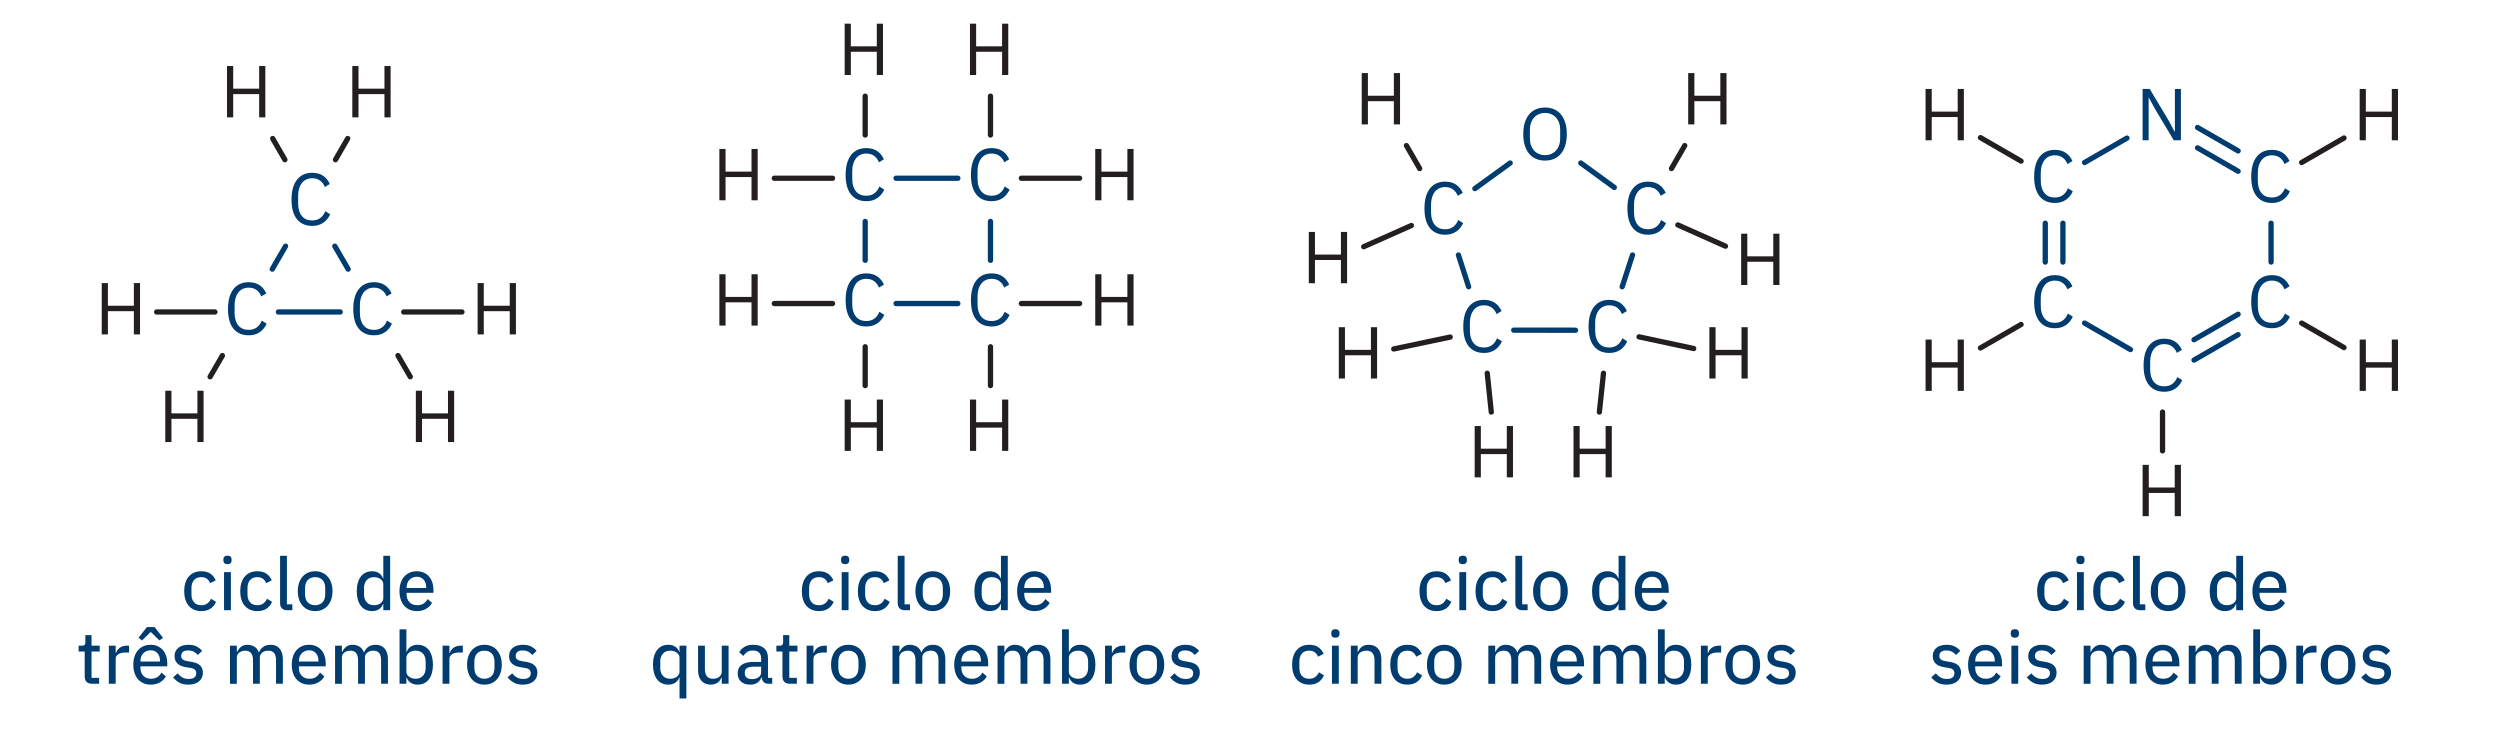 <?xml version="1.0" encoding="UTF-8"?>
<svg xmlns="http://www.w3.org/2000/svg" viewBox="0 0 340 100">
  <defs>
    <style>
      .cls-1 {
        fill: #231f20;
      }

      .cls-2 {
        fill: #fff;
      }

      .cls-3 {
        fill: #003c6f;
      }

      .cls-4 {
        stroke: #003c6f;
      }

      .cls-4, .cls-5 {
        fill: none;
        stroke-linecap: round;
        stroke-linejoin: round;
        stroke-width: .72px;
      }

      .cls-5 {
        stroke: #231f20;
      }
    </style>
  </defs>
  <g id="Layer_2" data-name="Layer 2">
    <rect class="cls-2" width="340" height="100"/>
  </g>
  <g id="Layer_1" data-name="Layer 1">
    <g>
      <path class="cls-3" d="M42.456,30.72c-.887,0-1.577-.302-2.07-.905-.493-.604-.74-1.491-.74-2.665s.247-2.075.74-2.705c.494-.63,1.184-.944,2.07-.944.586,0,1.078.131,1.475.395.396.264.705.639.925,1.125l-.68.41c-.14-.36-.354-.648-.64-.865-.287-.217-.647-.325-1.08-.325-.3,0-.568.058-.805.171-.237.114-.437.276-.6.486-.163.211-.288.462-.375.753-.086.291-.13.617-.13.979v1.044c0,.723.167,1.287.5,1.695s.803.612,1.41.612c.446,0,.82-.115,1.12-.345.3-.23.52-.535.66-.915l.67.42c-.22.493-.537.88-.95,1.16-.414.28-.914.42-1.5.42Z"/>
      <path class="cls-3" d="M50.856,45.6c-.887,0-1.577-.302-2.07-.905-.493-.604-.74-1.491-.74-2.665s.247-2.075.74-2.705c.494-.63,1.184-.944,2.07-.944.586,0,1.078.131,1.475.395.396.264.705.639.925,1.125l-.68.41c-.14-.36-.354-.648-.64-.865-.287-.217-.647-.325-1.08-.325-.3,0-.568.058-.805.171-.237.114-.437.276-.6.486-.163.211-.288.462-.375.753-.086.291-.13.617-.13.979v1.044c0,.723.167,1.287.5,1.695s.803.612,1.41.612c.446,0,.82-.115,1.12-.345.3-.23.52-.535.66-.915l.67.42c-.22.493-.537.88-.95,1.16-.414.28-.914.42-1.5.42Z"/>
      <path class="cls-3" d="M33.816,45.6c-.887,0-1.577-.302-2.07-.905-.493-.604-.74-1.491-.74-2.665s.247-2.075.74-2.705c.494-.63,1.184-.944,2.07-.944.586,0,1.078.131,1.475.395.396.264.705.639.925,1.125l-.68.41c-.14-.36-.354-.648-.64-.865-.287-.217-.647-.325-1.08-.325-.3,0-.568.058-.805.171-.237.114-.437.276-.6.486-.163.211-.288.462-.375.753-.086.291-.13.617-.13.979v1.044c0,.723.167,1.287.5,1.695s.803.612,1.41.612c.446,0,.82-.115,1.12-.345.3-.23.52-.535.66-.915l.67.42c-.22.493-.537.88-.95,1.16-.414.28-.914.42-1.5.42Z"/>
      <path class="cls-1" d="M35.245,12.8h-3.53v3.16h-.84v-6.98h.84v3.08h3.53v-3.08h.84v6.98h-.84v-3.16Z"/>
      <path class="cls-1" d="M52.285,12.8h-3.53v3.16h-.84v-6.98h.84v3.08h3.53v-3.08h.84v6.98h-.84v-3.16Z"/>
      <path class="cls-1" d="M60.926,56.959h-3.53v3.16h-.84v-6.98h.84v3.08h3.53v-3.08h.84v6.98h-.84v-3.16Z"/>
      <path class="cls-1" d="M69.325,42.32h-3.53v3.16h-.84v-6.98h.84v3.08h3.53v-3.08h.84v6.98h-.84v-3.16Z"/>
      <path class="cls-1" d="M26.846,56.959h-3.53v3.16h-.84v-6.98h.84v3.08h3.53v-3.08h.84v6.98h-.84v-3.16Z"/>
      <path class="cls-1" d="M18.205,42.32h-3.53v3.16h-.84v-6.98h.84v3.08h3.53v-3.08h.84v6.98h-.84v-3.16Z"/>
      <line class="cls-4" x1="45.536" y1="33.48" x2="47.346" y2="36.6"/>
      <line class="cls-4" x1="38.836" y1="33.48" x2="37.026" y2="36.6"/>
      <line class="cls-4" x1="46.266" y1="42.43" x2="37.866" y2="42.43"/>
      <line class="cls-5" x1="37.086" y1="18.84" x2="38.746" y2="21.72"/>
      <line class="cls-5" x1="47.286" y1="18.84" x2="45.626" y2="21.72"/>
      <line class="cls-5" x1="55.796" y1="51.24" x2="54.126" y2="48.36"/>
      <line class="cls-5" x1="62.826" y1="42.43" x2="54.906" y2="42.43"/>
      <line class="cls-5" x1="28.576" y1="51.24" x2="30.246" y2="48.36"/>
      <line class="cls-5" x1="21.306" y1="42.43" x2="29.226" y2="42.43"/>
    </g>
    <g>
      <path class="cls-3" d="M117.815,27.36c-.887,0-1.577-.302-2.07-.905-.493-.604-.74-1.491-.74-2.665s.247-2.075.74-2.705c.494-.63,1.184-.944,2.07-.944.586,0,1.078.131,1.475.395.396.264.705.639.925,1.125l-.68.41c-.14-.36-.354-.648-.64-.865-.287-.217-.647-.325-1.08-.325-.3,0-.568.058-.805.171-.237.114-.437.276-.6.486-.163.211-.288.462-.375.753-.086.291-.13.617-.13.979v1.044c0,.723.167,1.287.5,1.695s.803.612,1.41.612c.446,0,.82-.115,1.12-.345.3-.23.52-.535.66-.915l.67.42c-.22.493-.537.88-.95,1.16-.414.28-.914.42-1.5.42Z"/>
      <path class="cls-3" d="M134.855,44.4c-.887,0-1.577-.302-2.07-.905-.493-.604-.74-1.491-.74-2.665s.247-2.075.74-2.705c.494-.63,1.184-.944,2.07-.944.586,0,1.078.131,1.475.395.396.264.705.639.925,1.125l-.68.41c-.14-.36-.354-.648-.64-.865-.287-.217-.647-.325-1.08-.325-.3,0-.568.058-.805.171-.237.114-.437.276-.6.486-.163.211-.288.462-.375.753-.086.291-.13.617-.13.979v1.044c0,.723.167,1.287.5,1.695s.803.612,1.41.612c.446,0,.82-.115,1.12-.345.3-.23.52-.535.66-.915l.67.42c-.22.493-.537.88-.95,1.16-.414.28-.914.42-1.5.42Z"/>
      <path class="cls-3" d="M134.855,27.36c-.887,0-1.577-.302-2.07-.905-.493-.604-.74-1.491-.74-2.665s.247-2.075.74-2.705c.494-.63,1.184-.944,2.07-.944.586,0,1.078.131,1.475.395.396.264.705.639.925,1.125l-.68.41c-.14-.36-.354-.648-.64-.865-.287-.217-.647-.325-1.08-.325-.3,0-.568.058-.805.171-.237.114-.437.276-.6.486-.163.211-.288.462-.375.753-.086.291-.13.617-.13.979v1.044c0,.723.167,1.287.5,1.695s.803.612,1.41.612c.446,0,.82-.115,1.12-.345.3-.23.52-.535.66-.915l.67.42c-.22.493-.537.88-.95,1.16-.414.28-.914.42-1.5.42Z"/>
      <path class="cls-3" d="M117.815,44.4c-.887,0-1.577-.302-2.07-.905-.493-.604-.74-1.491-.74-2.665s.247-2.075.74-2.705c.494-.63,1.184-.944,2.07-.944.586,0,1.078.131,1.475.395.396.264.705.639.925,1.125l-.68.41c-.14-.36-.354-.648-.64-.865-.287-.217-.647-.325-1.08-.325-.3,0-.568.058-.805.171-.237.114-.437.276-.6.486-.163.211-.288.462-.375.753-.086.291-.13.617-.13.979v1.044c0,.723.167,1.287.5,1.695s.803.612,1.41.612c.446,0,.82-.115,1.12-.345.3-.23.52-.535.66-.915l.67.42c-.22.493-.537.88-.95,1.16-.414.28-.914.42-1.5.42Z"/>
      <path class="cls-1" d="M119.245,7.04h-3.53v3.16h-.84V3.219h.84v3.08h3.53v-3.08h.84v6.98h-.84v-3.16Z"/>
      <path class="cls-1" d="M102.205,24.08h-3.53v3.16h-.84v-6.98h.84v3.08h3.53v-3.08h.84v6.98h-.84v-3.16Z"/>
      <path class="cls-1" d="M136.284,58.16h-3.53v3.16h-.84v-6.98h.84v3.08h3.53v-3.08h.84v6.98h-.84v-3.16Z"/>
      <path class="cls-1" d="M153.324,41.12h-3.53v3.16h-.84v-6.98h.84v3.08h3.53v-3.08h.84v6.98h-.84v-3.16Z"/>
      <path class="cls-1" d="M153.324,24.08h-3.53v3.16h-.84v-6.98h.84v3.08h3.53v-3.08h.84v6.98h-.84v-3.16Z"/>
      <path class="cls-1" d="M136.284,7.04h-3.53v3.16h-.84V3.219h.84v3.08h3.53v-3.08h.84v6.98h-.84v-3.16Z"/>
      <path class="cls-1" d="M102.205,41.12h-3.53v3.16h-.84v-6.98h.84v3.08h3.53v-3.08h.84v6.98h-.84v-3.16Z"/>
      <path class="cls-1" d="M119.245,58.16h-3.53v3.16h-.84v-6.98h.84v3.08h3.53v-3.08h.84v6.98h-.84v-3.16Z"/>
      <line class="cls-4" x1="121.865" y1="24.24" x2="130.265" y2="24.24"/>
      <line class="cls-4" x1="117.665" y1="30.12" x2="117.665" y2="35.4"/>
      <line class="cls-4" x1="130.265" y1="41.28" x2="121.865" y2="41.28"/>
      <line class="cls-4" x1="134.705" y1="35.4" x2="134.705" y2="30.12"/>
      <line class="cls-5" x1="117.665" y1="13.08" x2="117.665" y2="18.36"/>
      <line class="cls-5" x1="105.305" y1="24.24" x2="113.225" y2="24.24"/>
      <line class="cls-5" x1="134.705" y1="52.44" x2="134.705" y2="47.16"/>
      <line class="cls-5" x1="146.825" y1="41.28" x2="138.905" y2="41.28"/>
      <line class="cls-5" x1="146.825" y1="24.24" x2="138.905" y2="24.24"/>
      <line class="cls-5" x1="134.705" y1="13.08" x2="134.705" y2="18.36"/>
      <line class="cls-5" x1="105.305" y1="41.28" x2="113.225" y2="41.28"/>
      <line class="cls-5" x1="117.665" y1="52.44" x2="117.665" y2="47.16"/>
    </g>
    <g>
      <path class="cls-3" d="M196.535,31.92c-.887,0-1.576-.302-2.07-.905-.493-.604-.739-1.491-.739-2.665s.246-2.075.739-2.705c.494-.63,1.184-.944,2.07-.944.587,0,1.078.131,1.476.395.396.264.704.639.925,1.125l-.681.41c-.14-.36-.354-.648-.64-.865-.287-.217-.646-.325-1.08-.325-.3,0-.568.058-.805.171-.237.114-.437.276-.601.486-.163.211-.288.462-.375.753-.086.291-.13.617-.13.979v1.044c0,.723.167,1.287.5,1.695.334.408.804.612,1.41.612.446,0,.82-.115,1.12-.345.3-.23.52-.535.66-.915l.67.42c-.22.493-.537.88-.95,1.16s-.913.42-1.5.42Z"/>
      <path class="cls-3" d="M210.125,21.84c-.453,0-.861-.078-1.225-.235-.363-.156-.674-.387-.931-.689-.256-.304-.454-.681-.595-1.13-.14-.45-.21-.969-.21-1.556s.07-1.104.21-1.55c.141-.446.339-.823.595-1.13.257-.307.567-.538.931-.695.363-.156.771-.234,1.225-.234.446,0,.854.078,1.22.234.367.157.679.389.936.695s.455.684.595,1.13c.141.446.21.964.21,1.55s-.069,1.105-.21,1.556c-.14.449-.338.826-.595,1.13-.257.303-.568.533-.936.689-.366.157-.773.235-1.22.235ZM210.125,21.1c.3,0,.577-.054.83-.16.253-.107.472-.261.655-.462.184-.2.325-.441.425-.723s.15-.595.15-.943v-1.164c0-.348-.051-.662-.15-.943-.1-.28-.241-.521-.425-.723-.184-.2-.402-.354-.655-.461-.253-.107-.53-.161-.83-.161s-.576.054-.83.161c-.253.106-.472.261-.654.461-.184.201-.325.442-.426.723-.1.281-.149.596-.149.943v1.164c0,.349.05.662.149.943.101.281.242.522.426.723.183.201.401.354.654.462.254.106.53.16.83.16Z"/>
      <path class="cls-3" d="M201.815,48c-.887,0-1.577-.302-2.07-.905s-.74-1.491-.74-2.665.247-2.075.74-2.705,1.184-.944,2.07-.944c.586,0,1.078.131,1.475.395s.705.639.925,1.125l-.68.41c-.14-.36-.354-.648-.64-.865-.287-.217-.647-.325-1.08-.325-.301,0-.568.058-.806.171-.236.114-.437.276-.6.486-.163.211-.288.462-.375.753s-.13.617-.13.979v1.044c0,.723.166,1.287.5,1.695.333.408.803.612,1.41.612.446,0,.819-.115,1.119-.345.301-.23.521-.535.66-.915l.67.42c-.22.493-.536.88-.949,1.16-.414.28-.914.42-1.5.42Z"/>
      <path class="cls-3" d="M224.136,31.92c-.887,0-1.577-.302-2.07-.905s-.74-1.491-.74-2.665.247-2.075.74-2.705,1.184-.944,2.07-.944c.586,0,1.078.131,1.475.395s.705.639.925,1.125l-.68.41c-.14-.36-.354-.648-.64-.865-.287-.217-.647-.325-1.08-.325-.301,0-.568.058-.806.171-.236.114-.437.276-.6.486-.163.211-.288.462-.375.753s-.13.617-.13.979v1.044c0,.723.166,1.287.5,1.695.333.408.803.612,1.41.612.446,0,.819-.115,1.119-.345.301-.23.521-.535.66-.915l.67.42c-.22.493-.536.88-.949,1.16-.414.28-.914.42-1.5.42Z"/>
      <path class="cls-3" d="M218.855,48c-.887,0-1.577-.302-2.07-.905s-.74-1.491-.74-2.665.247-2.075.74-2.705,1.184-.944,2.07-.944c.586,0,1.078.131,1.475.395s.705.639.925,1.125l-.68.41c-.14-.36-.354-.648-.64-.865-.287-.217-.647-.325-1.08-.325-.301,0-.568.058-.806.171-.236.114-.437.276-.6.486-.163.211-.288.462-.375.753s-.13.617-.13.979v1.044c0,.723.166,1.287.5,1.695.333.408.803.612,1.41.612.446,0,.819-.115,1.119-.345.301-.23.521-.535.66-.915l.67.42c-.22.493-.536.88-.949,1.16-.414.28-.914.42-1.5.42Z"/>
      <path class="cls-1" d="M189.565,13.76h-3.53v3.16h-.84v-6.98h.84v3.08h3.53v-3.08h.84v6.98h-.84v-3.16Z"/>
      <path class="cls-1" d="M182.365,35.36h-3.53v3.16h-.84v-6.98h.84v3.08h3.53v-3.08h.84v6.98h-.84v-3.16Z"/>
      <path class="cls-1" d="M186.445,48.32h-3.53v3.16h-.84v-6.98h.84v3.08h3.53v-3.08h.84v6.98h-.84v-3.16Z"/>
      <path class="cls-1" d="M204.925,61.76h-3.53v3.16h-.84v-6.98h.84v3.08h3.53v-3.08h.84v6.98h-.84v-3.16Z"/>
      <path class="cls-1" d="M241.165,35.6h-3.53v3.16h-.84v-6.98h.84v3.08h3.53v-3.08h.84v6.98h-.84v-3.16Z"/>
      <path class="cls-1" d="M233.965,13.76h-3.53v3.16h-.84v-6.98h.84v3.08h3.53v-3.08h.84v6.98h-.84v-3.16Z"/>
      <path class="cls-1" d="M218.365,61.76h-3.53v3.16h-.84v-6.98h.84v3.08h3.53v-3.08h.84v6.98h-.84v-3.16Z"/>
      <path class="cls-1" d="M236.845,48.32h-3.53v3.16h-.84v-6.98h.84v3.08h3.53v-3.08h.84v6.98h-.84v-3.16Z"/>
      <line class="cls-4" x1="200.585" y1="25.65" x2="205.385" y2="22.17"/>
      <line class="cls-4" x1="198.345" y1="34.68" x2="199.735" y2="39"/>
      <line class="cls-4" x1="214.985" y1="22.17" x2="219.545" y2="25.49"/>
      <line class="cls-4" x1="205.865" y1="44.9" x2="214.265" y2="44.91"/>
      <line class="cls-4" x1="222.025" y1="34.68" x2="220.615" y2="39"/>
      <line class="cls-5" x1="191.275" y1="19.8" x2="193.075" y2="22.92"/>
      <line class="cls-5" x1="185.465" y1="33.55" x2="191.945" y2="30.67"/>
      <line class="cls-5" x1="189.545" y1="47.46" x2="197.225" y2="45.84"/>
      <line class="cls-5" x1="202.815" y1="56.04" x2="202.265" y2="50.76"/>
      <line class="cls-5" x1="234.665" y1="33.48" x2="228.185" y2="30.59"/>
      <line class="cls-5" x1="229.125" y1="19.8" x2="227.325" y2="22.92"/>
      <line class="cls-5" x1="217.515" y1="56.04" x2="218.075" y2="50.76"/>
      <line class="cls-5" x1="230.345" y1="47.4" x2="222.905" y2="45.81"/>
    </g>
    <g>
      <path class="cls-3" d="M27.38,83.11c-.373,0-.703-.063-.99-.19-.287-.127-.53-.307-.73-.54-.2-.233-.352-.519-.455-.855-.104-.337-.155-.712-.155-1.125s.051-.787.155-1.12.255-.618.455-.855c.2-.237.443-.418.73-.545s.617-.19.99-.19c.514,0,.93.113,1.25.34.32.227.557.527.71.9l-.77.38c-.087-.253-.232-.453-.435-.6-.204-.147-.455-.22-.755-.22-.446,0-.782.137-1.005.41s-.335.623-.335,1.05v.9c0,.427.112.777.335,1.05s.559.41,1.005.41c.32,0,.587-.076.8-.23.213-.153.387-.37.52-.65l.68.42c-.167.394-.417.702-.75.925-.333.223-.75.335-1.25.335Z"/>
      <path class="cls-3" d="M30.94,76.73c-.193,0-.335-.047-.425-.14-.09-.093-.135-.217-.135-.37v-.14c0-.153.045-.276.135-.37.09-.093.231-.14.425-.14s.335.047.425.14c.09.093.135.216.135.37v.14c0,.153-.045.277-.135.37-.09.093-.231.14-.425.14ZM30.47,77.81h.93v5.18h-.93v-5.18Z"/>
      <path class="cls-3" d="M35,83.11c-.373,0-.703-.063-.99-.19-.287-.127-.53-.307-.73-.54-.2-.233-.352-.519-.455-.855-.104-.337-.155-.712-.155-1.125s.051-.787.155-1.12.255-.618.455-.855c.2-.237.443-.418.73-.545s.617-.19.99-.19c.514,0,.93.113,1.25.34.32.227.557.527.71.9l-.77.38c-.087-.253-.232-.453-.435-.6-.204-.147-.455-.22-.755-.22-.446,0-.782.137-1.005.41s-.335.623-.335,1.05v.9c0,.427.112.777.335,1.05s.559.41,1.005.41c.32,0,.587-.076.8-.23.213-.153.387-.37.52-.65l.68.42c-.167.394-.417.702-.75.925-.333.223-.75.335-1.25.335Z"/>
      <path class="cls-3" d="M39.06,82.99c-.32,0-.562-.086-.725-.26s-.245-.403-.245-.69v-6.45h.93v6.6h.74v.8h-.7Z"/>
      <path class="cls-3" d="M42.859,83.11c-.354,0-.675-.063-.965-.19-.29-.127-.539-.309-.745-.545-.207-.236-.367-.521-.48-.855-.114-.333-.17-.707-.17-1.12s.056-.787.17-1.12c.113-.333.273-.618.48-.855.207-.237.455-.418.745-.545.29-.126.611-.19.965-.19s.675.063.965.19.539.308.745.545.367.521.48.855.17.707.17,1.12-.057.787-.17,1.12c-.113.333-.273.619-.48.855-.207.237-.455.418-.745.545-.29.126-.612.19-.965.19ZM42.859,82.31c.407,0,.736-.126.99-.38s.38-.633.38-1.14v-.78c0-.506-.127-.887-.38-1.14-.253-.253-.583-.38-.99-.38s-.737.127-.99.38c-.253.253-.38.634-.38,1.14v.78c0,.507.126.887.38,1.14s.583.38.99.38Z"/>
      <path class="cls-3" d="M52.129,82.149h-.04c-.12.317-.309.556-.565.718-.257.162-.565.243-.925.243-.327,0-.618-.062-.875-.185-.256-.124-.475-.303-.655-.54s-.317-.521-.41-.855-.14-.71-.14-1.13.046-.797.14-1.13c.093-.333.23-.618.41-.855.18-.236.398-.417.655-.54.257-.123.548-.185.875-.185.36,0,.668.081.925.243.256.162.445.401.565.717h.04v-3.06h.93v7.4h-.93v-.84ZM50.869,82.31c.173,0,.337-.023.49-.07s.287-.114.4-.201c.113-.087.203-.188.27-.302.066-.114.1-.241.1-.382v-1.91c0-.141-.034-.268-.1-.382-.067-.114-.157-.214-.27-.301s-.247-.154-.4-.201-.317-.07-.49-.07c-.42,0-.751.134-.995.402-.244.268-.365.623-.365,1.065v.885c0,.442.122.797.365,1.065.243.268.575.402.995.402Z"/>
      <path class="cls-3" d="M56.679,83.11c-.36,0-.685-.065-.975-.195-.29-.13-.537-.312-.74-.545-.204-.233-.36-.517-.47-.85-.11-.333-.165-.707-.165-1.12,0-.407.055-.778.165-1.115.11-.336.266-.622.47-.855.203-.233.45-.415.74-.545s.615-.195.975-.195.682.064.965.194c.283.129.521.307.715.533s.34.495.44.807.15.647.15,1.006v.389h-3.65v.21c0,.434.126.789.38,1.065.253.277.613.415,1.08.415.327,0,.606-.073.84-.22.233-.146.42-.354.56-.62l.6.513c-.18.342-.45.615-.81.82-.36.205-.783.307-1.27.307ZM56.679,78.44c-.2,0-.385.036-.555.109-.17.073-.317.174-.44.303-.124.129-.219.283-.285.462-.067.179-.1.375-.1.586v.069h2.66v-.099c0-.431-.115-.777-.345-1.039-.23-.261-.542-.392-.935-.392Z"/>
      <path class="cls-3" d="M12.5,92.99c-.32,0-.563-.088-.73-.264s-.25-.414-.25-.714v-3.402h-.83v-.8h.46c.173,0,.293-.037.36-.11.066-.073.1-.196.1-.37v-.95h.84v1.43h1.11v.8h-1.11v3.58h1.03v.8h-.98Z"/>
      <path class="cls-3" d="M14.8,92.99v-5.18h.93v.99h.05c.04-.126.1-.25.18-.37s.18-.225.3-.315c.12-.09.262-.163.425-.22.163-.056.348-.085.555-.085h.31v.93h-.46c-.433,0-.768.079-1.005.235-.237.157-.355.362-.355.615v3.4h-.93Z"/>
      <path class="cls-3" d="M20.48,93.11c-.36,0-.685-.065-.975-.195-.29-.13-.537-.312-.74-.545-.204-.233-.36-.517-.47-.85-.11-.333-.165-.707-.165-1.12,0-.407.055-.778.165-1.115.11-.336.266-.622.47-.855.203-.233.45-.415.74-.545s.615-.195.975-.195.682.064.965.194c.283.129.521.307.715.533s.34.495.44.807.15.647.15,1.006v.389h-3.65v.21c0,.434.126.789.38,1.065.253.277.613.415,1.08.415.327,0,.606-.073.84-.22.233-.146.42-.354.56-.62l.6.513c-.18.342-.45.615-.81.82-.36.205-.783.307-1.27.307ZM21.02,85.28l1.15,1.46-.49.36-1.18-1.16-1.18,1.16-.49-.36,1.15-1.46h1.04ZM20.48,88.44c-.2,0-.385.036-.555.109-.17.073-.317.174-.44.303-.124.129-.219.283-.285.462-.067.179-.1.375-.1.586v.069h2.66v-.099c0-.431-.115-.777-.345-1.039-.23-.261-.542-.392-.935-.392Z"/>
      <path class="cls-3" d="M25.61,93.11c-.48,0-.885-.09-1.215-.27-.33-.18-.615-.423-.855-.73l.63-.54c.193.247.411.437.655.57.243.133.525.2.845.2.333,0,.586-.068.76-.205s.26-.325.26-.565c0-.193-.059-.354-.175-.48s-.335-.213-.655-.26l-.44-.07c-.247-.033-.474-.086-.68-.16-.207-.073-.383-.17-.53-.29-.146-.12-.262-.267-.345-.44-.083-.173-.125-.38-.125-.62,0-.253.046-.478.14-.675.093-.196.223-.36.39-.49.167-.13.365-.229.595-.295.23-.066.481-.1.755-.1.44,0,.807.073,1.1.22.293.147.55.35.77.61l-.59.56c-.127-.167-.299-.312-.515-.435-.217-.123-.482-.185-.795-.185-.32,0-.559.066-.715.2s-.235.31-.235.53c0,.233.075.403.225.51.15.107.375.184.675.23l.44.07c.574.087.985.254,1.235.5.25.247.375.57.375.97,0,.507-.177.907-.53,1.2s-.836.44-1.45.44Z"/>
      <path class="cls-3" d="M31.28,92.99v-5.18h.93v.84h.05c.113-.264.285-.49.515-.678.23-.188.519-.282.865-.282s.662.083.945.248c.283.165.492.429.625.792h.02c.093-.277.271-.52.535-.728.263-.208.611-.312,1.045-.312.52,0,.926.173,1.22.52s.44.836.44,1.47v3.31h-.93v-3.177c0-.441-.085-.771-.255-.992-.17-.22-.435-.331-.795-.331-.153,0-.298.02-.435.06-.137.04-.259.099-.365.176-.107.077-.192.173-.255.291-.063.117-.095.255-.095.416v3.558h-.93v-3.177c0-.882-.347-1.323-1.04-1.323-.147,0-.29.02-.43.06s-.263.099-.37.176c-.106.077-.193.173-.26.291-.067.117-.1.255-.1.416v3.558h-.93Z"/>
      <path class="cls-3" d="M42.03,93.11c-.36,0-.685-.065-.975-.195-.29-.13-.537-.312-.74-.545-.204-.233-.36-.517-.47-.85-.11-.333-.165-.707-.165-1.12,0-.407.055-.778.165-1.115.11-.336.266-.622.47-.855.203-.233.45-.415.74-.545s.615-.195.975-.195.682.064.965.194c.283.129.521.307.715.533s.34.495.44.807.15.647.15,1.006v.389h-3.65v.21c0,.434.126.789.38,1.065.253.277.613.415,1.08.415.327,0,.606-.073.84-.22.233-.146.42-.354.56-.62l.6.513c-.18.342-.45.615-.81.82-.36.205-.783.307-1.27.307ZM42.03,88.44c-.2,0-.385.036-.555.109-.17.073-.317.174-.44.303-.124.129-.219.283-.285.462-.067.179-.1.375-.1.586v.069h2.66v-.099c0-.431-.115-.777-.345-1.039-.23-.261-.542-.392-.935-.392Z"/>
      <path class="cls-3" d="M45.57,92.99v-5.18h.93v.84h.05c.113-.264.285-.49.515-.678.23-.188.519-.282.865-.282s.662.083.945.248c.283.165.492.429.625.792h.02c.093-.277.271-.52.535-.728.263-.208.611-.312,1.045-.312.52,0,.926.173,1.22.52s.44.836.44,1.47v3.31h-.93v-3.177c0-.441-.085-.771-.255-.992-.17-.22-.435-.331-.795-.331-.153,0-.298.02-.435.06-.137.04-.259.099-.365.176-.107.077-.192.173-.255.291-.063.117-.095.255-.095.416v3.558h-.93v-3.177c0-.882-.347-1.323-1.04-1.323-.147,0-.29.02-.43.06s-.263.099-.37.176c-.106.077-.193.173-.26.291-.067.117-.1.255-.1.416v3.558h-.93Z"/>
      <path class="cls-3" d="M54.34,85.59h.93v3.06h.04c.12-.316.308-.556.565-.717.256-.162.565-.243.925-.243.327,0,.619.062.875.185.257.124.475.304.655.54.18.237.316.522.41.855.093.333.14.71.14,1.13s-.046.796-.14,1.13c-.094.333-.23.618-.41.855s-.398.417-.655.54c-.256.123-.548.185-.875.185-.36,0-.668-.081-.925-.243-.257-.162-.445-.401-.565-.718h-.04v.84h-.93v-7.4ZM56.53,92.31c.42,0,.752-.134.995-.402s.365-.623.365-1.065v-.885c0-.442-.122-.797-.365-1.065s-.575-.402-.995-.402c-.173,0-.336.023-.49.07s-.287.114-.4.201c-.114.087-.204.188-.27.301-.067.114-.1.242-.1.382v1.91c0,.141.033.268.1.382.066.114.156.214.27.302.113.087.247.154.4.201s.316.07.49.07Z"/>
      <path class="cls-3" d="M60.19,92.99v-5.18h.93v.99h.05c.04-.126.1-.25.18-.37s.18-.225.3-.315c.12-.09.262-.163.425-.22.163-.056.348-.085.555-.085h.31v.93h-.46c-.433,0-.768.079-1.005.235-.237.157-.355.362-.355.615v3.4h-.93Z"/>
      <path class="cls-3" d="M65.88,93.11c-.354,0-.675-.063-.965-.19-.29-.127-.539-.309-.745-.545-.207-.236-.367-.521-.48-.855-.114-.333-.17-.707-.17-1.12s.056-.787.17-1.12c.113-.333.273-.618.48-.855.207-.237.455-.418.745-.545.29-.126.611-.19.965-.19s.675.063.965.19.539.308.745.545.367.521.48.855.17.707.17,1.12-.057.787-.17,1.12c-.113.333-.273.619-.48.855-.207.237-.455.418-.745.545-.29.126-.612.19-.965.19ZM65.88,92.31c.407,0,.736-.126.99-.38s.38-.633.38-1.14v-.78c0-.506-.127-.887-.38-1.14-.253-.253-.583-.38-.99-.38s-.737.127-.99.38c-.253.253-.38.634-.38,1.14v.78c0,.507.126.887.38,1.14s.583.38.99.38Z"/>
      <path class="cls-3" d="M71.101,93.11c-.48,0-.885-.09-1.215-.27-.33-.18-.615-.423-.855-.73l.63-.54c.193.247.411.437.655.57.243.133.525.2.845.2.333,0,.586-.068.76-.205s.26-.325.26-.565c0-.193-.059-.354-.175-.48s-.335-.213-.655-.26l-.44-.07c-.247-.033-.474-.086-.68-.16-.207-.073-.383-.17-.53-.29-.146-.12-.262-.267-.345-.44-.083-.173-.125-.38-.125-.62,0-.253.046-.478.14-.675.093-.196.223-.36.39-.49.167-.13.365-.229.595-.295.23-.066.481-.1.755-.1.44,0,.807.073,1.1.22.293.147.55.35.77.61l-.59.56c-.127-.167-.299-.312-.515-.435-.217-.123-.482-.185-.795-.185-.32,0-.559.066-.715.2s-.235.31-.235.53c0,.233.075.403.225.51.15.107.375.184.675.23l.44.07c.574.087.985.254,1.235.5.25.247.375.57.375.97,0,.507-.177.907-.53,1.2s-.836.44-1.45.44Z"/>
    </g>
    <g>
      <path class="cls-3" d="M111.38,83.11c-.373,0-.703-.063-.99-.19-.287-.127-.53-.307-.73-.54-.2-.233-.352-.519-.455-.855-.104-.337-.155-.712-.155-1.125s.051-.787.155-1.12.255-.618.455-.855c.2-.237.443-.418.73-.545s.617-.19.99-.19c.514,0,.93.113,1.25.34.32.227.557.527.71.9l-.77.38c-.087-.253-.232-.453-.435-.6-.204-.147-.455-.22-.755-.22-.446,0-.782.137-1.005.41s-.335.623-.335,1.05v.9c0,.427.112.777.335,1.05s.559.41,1.005.41c.32,0,.587-.076.8-.23.213-.153.387-.37.52-.65l.68.42c-.167.394-.417.702-.75.925-.333.223-.75.335-1.25.335Z"/>
      <path class="cls-3" d="M114.94,76.73c-.193,0-.335-.047-.425-.14-.09-.093-.135-.217-.135-.37v-.14c0-.153.045-.276.135-.37.09-.093.231-.14.425-.14s.335.047.425.14c.09.093.135.216.135.37v.14c0,.153-.045.277-.135.37-.09.093-.231.14-.425.14ZM114.47,77.81h.93v5.18h-.93v-5.18Z"/>
      <path class="cls-3" d="M119,83.11c-.373,0-.703-.063-.99-.19-.287-.127-.53-.307-.73-.54-.2-.233-.352-.519-.455-.855-.104-.337-.155-.712-.155-1.125s.051-.787.155-1.12.255-.618.455-.855c.2-.237.443-.418.73-.545s.617-.19.99-.19c.514,0,.93.113,1.25.34.32.227.557.527.71.9l-.77.38c-.087-.253-.232-.453-.435-.6-.204-.147-.455-.22-.755-.22-.446,0-.782.137-1.005.41s-.335.623-.335,1.05v.9c0,.427.112.777.335,1.05s.559.41,1.005.41c.32,0,.587-.076.8-.23.213-.153.387-.37.52-.65l.68.42c-.167.394-.417.702-.75.925-.333.223-.75.335-1.25.335Z"/>
      <path class="cls-3" d="M123.06,82.99c-.32,0-.562-.086-.725-.26s-.245-.403-.245-.69v-6.45h.93v6.6h.74v.8h-.7Z"/>
      <path class="cls-3" d="M126.859,83.11c-.354,0-.675-.063-.965-.19-.29-.127-.539-.309-.745-.545-.207-.236-.367-.521-.48-.855-.114-.333-.17-.707-.17-1.12s.056-.787.17-1.12c.113-.333.273-.618.48-.855.207-.237.455-.418.745-.545.29-.126.611-.19.965-.19s.675.063.965.19.539.308.745.545.367.521.48.855.17.707.17,1.12-.057.787-.17,1.12c-.113.333-.273.619-.48.855-.207.237-.455.418-.745.545-.29.126-.612.19-.965.19ZM126.859,82.31c.407,0,.736-.126.99-.38s.38-.633.38-1.14v-.78c0-.506-.127-.887-.38-1.14-.253-.253-.583-.38-.99-.38s-.737.127-.99.38c-.253.253-.38.634-.38,1.14v.78c0,.507.126.887.38,1.14s.583.38.99.38Z"/>
      <path class="cls-3" d="M136.129,82.149h-.04c-.12.317-.309.556-.565.718-.257.162-.565.243-.925.243-.327,0-.618-.062-.875-.185-.256-.124-.475-.303-.655-.54s-.317-.521-.41-.855-.14-.71-.14-1.13.046-.797.14-1.13c.093-.333.23-.618.41-.855.18-.236.398-.417.655-.54.257-.123.548-.185.875-.185.36,0,.668.081.925.243.256.162.445.401.565.717h.04v-3.06h.93v7.4h-.93v-.84ZM134.869,82.31c.173,0,.337-.023.49-.07s.287-.114.4-.201c.113-.087.203-.188.27-.302.066-.114.1-.241.1-.382v-1.91c0-.141-.034-.268-.1-.382-.067-.114-.157-.214-.27-.301s-.247-.154-.4-.201-.317-.07-.49-.07c-.42,0-.751.134-.995.402-.244.268-.365.623-.365,1.065v.885c0,.442.122.797.365,1.065.243.268.575.402.995.402Z"/>
      <path class="cls-3" d="M140.679,83.11c-.36,0-.685-.065-.975-.195-.29-.13-.537-.312-.74-.545-.204-.233-.36-.517-.47-.85-.11-.333-.165-.707-.165-1.12,0-.407.055-.778.165-1.115.11-.336.266-.622.47-.855.203-.233.45-.415.74-.545s.615-.195.975-.195.682.064.965.194c.283.129.521.307.715.533s.34.495.44.807.15.647.15,1.006v.389h-3.65v.21c0,.434.126.789.38,1.065.253.277.613.415,1.08.415.327,0,.606-.073.84-.22.233-.146.42-.354.56-.62l.6.513c-.18.342-.45.615-.81.82-.36.205-.783.307-1.27.307ZM140.679,78.44c-.2,0-.385.036-.555.109-.17.073-.317.174-.44.303-.124.129-.219.283-.285.462-.067.179-.1.375-.1.586v.069h2.66v-.099c0-.431-.115-.777-.345-1.039-.23-.261-.542-.392-.935-.392Z"/>
      <path class="cls-3" d="M92.416,92.149h-.04c-.12.317-.309.556-.565.718-.257.162-.565.243-.925.243-.327,0-.618-.062-.875-.185-.256-.124-.475-.303-.655-.54s-.317-.521-.41-.855-.14-.71-.14-1.13.046-.797.14-1.13c.093-.333.23-.618.41-.855.18-.236.398-.417.655-.54.257-.123.548-.185.875-.185.36,0,.668.081.925.243.256.162.445.401.565.717h.04v-.84h.93v7.18h-.93v-2.84ZM91.155,92.31c.173,0,.337-.023.49-.07s.287-.114.4-.201c.113-.087.203-.188.27-.302.066-.114.1-.241.1-.382v-1.91c0-.141-.034-.268-.1-.382-.067-.114-.157-.214-.27-.301s-.247-.154-.4-.201-.317-.07-.49-.07c-.42,0-.751.134-.995.402-.244.268-.365.623-.365,1.065v.885c0,.442.122.797.365,1.065.243.268.575.402.995.402Z"/>
      <path class="cls-3" d="M98.156,92.149h-.05c-.047.125-.108.246-.185.361-.077.116-.173.218-.29.307-.117.089-.255.16-.415.213-.16.053-.347.079-.56.079-.534,0-.954-.173-1.26-.52s-.46-.836-.46-1.47v-3.31h.93v3.177c0,.882.366,1.323,1.1,1.323.147,0,.292-.018.435-.055.144-.037.27-.095.38-.175.11-.08.2-.18.27-.3.07-.121.105-.261.105-.421v-3.548h.93v5.18h-.93v-.84Z"/>
      <path class="cls-3" d="M104.495,92.99c-.287,0-.501-.08-.645-.24-.143-.16-.231-.366-.265-.62h-.05c-.106.32-.29.563-.55.73-.26.167-.577.25-.95.25-.54,0-.96-.138-1.26-.415-.3-.277-.45-.655-.45-1.135,0-.5.182-.881.545-1.145.363-.263.918-.395,1.665-.395h.98v-.47c0-.347-.093-.613-.28-.8-.187-.187-.477-.28-.87-.28-.307,0-.562.068-.765.205-.203.137-.372.315-.505.535l-.56-.51c.153-.28.385-.518.695-.715.31-.197.705-.295,1.185-.295.647,0,1.147.154,1.5.464.354.31.53.747.53,1.312v2.724h.58v.8h-.53ZM102.245,92.36c.367,0,.67-.083.91-.25s.36-.38.36-.64v-.8h-.99c-.427,0-.739.063-.935.19-.197.126-.295.31-.295.55v.2c0,.24.085.425.255.555.17.13.401.195.695.195Z"/>
      <path class="cls-3" d="M107.395,92.99c-.32,0-.563-.088-.73-.264s-.25-.414-.25-.714v-3.402h-.83v-.8h.46c.173,0,.293-.037.36-.11.066-.073.1-.196.1-.37v-.95h.84v1.43h1.11v.8h-1.11v3.58h1.03v.8h-.98Z"/>
      <path class="cls-3" d="M109.695,92.99v-5.18h.93v.99h.05c.04-.126.1-.25.18-.37s.18-.225.3-.315c.12-.09.262-.163.425-.22.163-.056.348-.085.555-.085h.31v.93h-.46c-.433,0-.768.079-1.005.235-.237.157-.355.362-.355.615v3.4h-.93Z"/>
      <path class="cls-3" d="M115.385,93.11c-.354,0-.675-.063-.965-.19-.29-.127-.539-.309-.745-.545-.207-.236-.367-.521-.48-.855-.114-.333-.17-.707-.17-1.12s.056-.787.17-1.12c.113-.333.273-.618.48-.855.207-.237.455-.418.745-.545.29-.126.611-.19.965-.19s.675.063.965.19.539.308.745.545.367.521.48.855.17.707.17,1.12-.057.787-.17,1.12c-.113.333-.273.619-.48.855-.207.237-.455.418-.745.545-.29.126-.612.19-.965.19ZM115.385,92.31c.407,0,.736-.126.99-.38s.38-.633.38-1.14v-.78c0-.506-.127-.887-.38-1.14-.253-.253-.583-.38-.99-.38s-.737.127-.99.38c-.253.253-.38.634-.38,1.14v.78c0,.507.126.887.38,1.14s.583.38.99.38Z"/>
      <path class="cls-3" d="M121.375,92.99v-5.18h.93v.84h.05c.113-.264.285-.49.515-.678.23-.188.519-.282.865-.282s.662.083.945.248c.283.165.492.429.625.792h.02c.093-.277.271-.52.535-.728.263-.208.611-.312,1.045-.312.52,0,.926.173,1.22.52s.44.836.44,1.47v3.31h-.93v-3.177c0-.441-.085-.771-.255-.992-.17-.22-.435-.331-.795-.331-.153,0-.298.02-.435.06-.137.04-.259.099-.365.176-.107.077-.192.173-.255.291-.063.117-.095.255-.095.416v3.558h-.93v-3.177c0-.882-.347-1.323-1.04-1.323-.147,0-.29.02-.43.06s-.263.099-.37.176c-.106.077-.193.173-.26.291-.067.117-.1.255-.1.416v3.558h-.93Z"/>
      <path class="cls-3" d="M132.125,93.11c-.36,0-.685-.065-.975-.195-.29-.13-.537-.312-.74-.545-.204-.233-.36-.517-.47-.85-.11-.333-.165-.707-.165-1.12,0-.407.055-.778.165-1.115.11-.336.266-.622.47-.855.203-.233.45-.415.74-.545s.615-.195.975-.195.682.064.965.194c.283.129.521.307.715.533s.34.495.44.807.15.647.15,1.006v.389h-3.65v.21c0,.434.126.789.38,1.065.253.277.613.415,1.08.415.327,0,.606-.073.84-.22.233-.146.42-.354.56-.62l.6.513c-.18.342-.45.615-.81.82-.36.205-.783.307-1.27.307ZM132.125,88.44c-.2,0-.385.036-.555.109-.17.073-.317.174-.44.303-.124.129-.219.283-.285.462-.067.179-.1.375-.1.586v.069h2.66v-.099c0-.431-.115-.777-.345-1.039-.23-.261-.542-.392-.935-.392Z"/>
      <path class="cls-3" d="M135.665,92.99v-5.18h.93v.84h.05c.113-.264.285-.49.515-.678.23-.188.519-.282.865-.282s.662.083.945.248c.283.165.492.429.625.792h.02c.093-.277.271-.52.535-.728.263-.208.611-.312,1.045-.312.52,0,.926.173,1.22.52s.44.836.44,1.47v3.31h-.93v-3.177c0-.441-.085-.771-.255-.992-.17-.22-.435-.331-.795-.331-.153,0-.298.02-.435.06-.137.04-.259.099-.365.176-.107.077-.192.173-.255.291-.063.117-.095.255-.095.416v3.558h-.93v-3.177c0-.882-.347-1.323-1.04-1.323-.147,0-.29.02-.43.06s-.263.099-.37.176c-.106.077-.193.173-.26.291-.067.117-.1.255-.1.416v3.558h-.93Z"/>
      <path class="cls-3" d="M144.435,85.59h.93v3.06h.04c.12-.316.308-.556.565-.717.256-.162.565-.243.925-.243.327,0,.619.062.875.185.257.124.475.304.655.54.18.237.316.522.41.855.093.333.14.71.14,1.13s-.046.796-.14,1.13c-.094.333-.23.618-.41.855s-.398.417-.655.54c-.256.123-.548.185-.875.185-.36,0-.668-.081-.925-.243-.257-.162-.445-.401-.565-.718h-.04v.84h-.93v-7.4ZM146.625,92.31c.42,0,.752-.134.995-.402s.365-.623.365-1.065v-.885c0-.442-.122-.797-.365-1.065s-.575-.402-.995-.402c-.173,0-.336.023-.49.07s-.287.114-.4.201c-.114.087-.204.188-.27.301-.067.114-.1.242-.1.382v1.91c0,.141.033.268.1.382.066.114.156.214.27.302.113.087.247.154.4.201s.316.07.49.07Z"/>
      <path class="cls-3" d="M150.285,92.99v-5.18h.93v.99h.05c.04-.126.1-.25.18-.37s.18-.225.3-.315c.12-.09.262-.163.425-.22.163-.056.348-.085.555-.085h.31v.93h-.46c-.433,0-.768.079-1.005.235-.237.157-.355.362-.355.615v3.4h-.93Z"/>
      <path class="cls-3" d="M155.975,93.11c-.354,0-.675-.063-.965-.19-.29-.127-.539-.309-.745-.545-.207-.236-.367-.521-.48-.855-.114-.333-.17-.707-.17-1.12s.056-.787.17-1.12c.113-.333.273-.618.48-.855.207-.237.455-.418.745-.545.29-.126.611-.19.965-.19s.675.063.965.19.539.308.745.545.367.521.48.855.17.707.17,1.12-.057.787-.17,1.12c-.113.333-.273.619-.48.855-.207.237-.455.418-.745.545-.29.126-.612.19-.965.19ZM155.975,92.31c.407,0,.736-.126.99-.38s.38-.633.38-1.14v-.78c0-.506-.127-.887-.38-1.14-.253-.253-.583-.38-.99-.38s-.737.127-.99.38c-.253.253-.38.634-.38,1.14v.78c0,.507.126.887.38,1.14s.583.38.99.38Z"/>
      <path class="cls-3" d="M161.195,93.11c-.48,0-.885-.09-1.215-.27-.33-.18-.615-.423-.855-.73l.63-.54c.193.247.411.437.655.57.243.133.525.2.845.2.333,0,.586-.068.76-.205s.26-.325.26-.565c0-.193-.059-.354-.175-.48s-.335-.213-.655-.26l-.44-.07c-.247-.033-.474-.086-.68-.16-.207-.073-.383-.17-.53-.29-.146-.12-.262-.267-.345-.44-.083-.173-.125-.38-.125-.62,0-.253.046-.478.14-.675.093-.196.223-.36.39-.49.167-.13.365-.229.595-.295.23-.066.481-.1.755-.1.44,0,.807.073,1.1.22.293.147.55.35.77.61l-.59.56c-.127-.167-.299-.312-.515-.435-.217-.123-.482-.185-.795-.185-.32,0-.559.066-.715.2s-.235.31-.235.53c0,.233.075.403.225.51.15.107.375.184.675.23l.44.07c.574.087.985.254,1.235.5.25.247.375.57.375.97,0,.507-.177.907-.53,1.2s-.836.44-1.45.44Z"/>
    </g>
    <g>
      <path class="cls-3" d="M195.38,83.11c-.373,0-.703-.063-.99-.19-.286-.127-.53-.307-.729-.54-.2-.233-.352-.519-.455-.855-.104-.337-.155-.712-.155-1.125s.052-.787.155-1.12.255-.618.455-.855c.199-.237.443-.418.729-.545.287-.126.617-.19.99-.19.514,0,.93.113,1.25.34s.557.527.71.9l-.77.38c-.087-.253-.232-.453-.436-.6-.203-.147-.455-.22-.755-.22-.446,0-.782.137-1.005.41-.224.273-.335.623-.335,1.05v.9c0,.427.111.777.335,1.05.223.273.559.41,1.005.41.32,0,.587-.076.8-.23.214-.153.387-.37.521-.65l.68.42c-.167.394-.417.702-.75.925-.333.223-.75.335-1.25.335Z"/>
      <path class="cls-3" d="M198.939,76.73c-.193,0-.335-.047-.425-.14s-.135-.217-.135-.37v-.14c0-.153.045-.276.135-.37s.231-.14.425-.14.335.047.425.14c.091.093.136.216.136.37v.14c0,.153-.045.277-.136.37-.09.093-.231.14-.425.14ZM198.47,77.81h.93v5.18h-.93v-5.18Z"/>
      <path class="cls-3" d="M202.999,83.11c-.373,0-.703-.063-.989-.19-.287-.127-.53-.307-.73-.54s-.352-.519-.455-.855c-.104-.337-.154-.712-.154-1.125s.051-.787.154-1.12.255-.618.455-.855.443-.418.73-.545c.286-.126.616-.19.989-.19.514,0,.931.113,1.25.34.32.227.557.527.711.9l-.771.38c-.087-.253-.231-.453-.435-.6-.204-.147-.455-.22-.756-.22-.446,0-.781.137-1.005.41-.223.273-.335.623-.335,1.05v.9c0,.427.112.777.335,1.05.224.273.559.41,1.005.41.32,0,.587-.076.801-.23.213-.153.387-.37.52-.65l.68.42c-.166.394-.416.702-.75.925-.333.223-.75.335-1.25.335Z"/>
      <path class="cls-3" d="M207.06,82.99c-.32,0-.562-.086-.726-.26-.163-.173-.245-.403-.245-.69v-6.45h.931v6.6h.74v.8h-.7Z"/>
      <path class="cls-3" d="M210.859,83.11c-.354,0-.676-.063-.965-.19-.29-.127-.539-.309-.745-.545-.207-.236-.367-.521-.48-.855-.113-.333-.17-.707-.17-1.12s.057-.787.17-1.12.273-.618.48-.855c.206-.237.455-.418.745-.545.289-.126.611-.19.965-.19s.675.063.965.19.538.308.745.545c.206.237.366.521.479.855s.17.707.17,1.12-.057.787-.17,1.12c-.113.333-.273.619-.479.855-.207.237-.455.418-.745.545-.29.126-.612.19-.965.19ZM210.859,82.31c.406,0,.736-.126.989-.38.254-.253.381-.633.381-1.14v-.78c0-.506-.127-.887-.381-1.14-.253-.253-.583-.38-.989-.38s-.737.127-.99.38c-.254.253-.38.634-.38,1.14v.78c0,.507.126.887.38,1.14.253.253.583.38.99.38Z"/>
      <path class="cls-3" d="M220.129,82.149h-.04c-.12.317-.309.556-.564.718-.257.162-.565.243-.926.243-.326,0-.618-.062-.875-.185-.256-.124-.475-.303-.654-.54-.181-.237-.317-.521-.41-.855-.094-.333-.14-.71-.14-1.13s.046-.797.14-1.13c.093-.333.229-.618.41-.855.18-.236.398-.417.654-.54.257-.123.549-.185.875-.185.36,0,.669.081.926.243.256.162.444.401.564.717h.04v-3.06h.93v7.4h-.93v-.84ZM218.869,82.31c.173,0,.337-.023.49-.07s.286-.114.399-.201c.113-.087.203-.188.271-.302.066-.114.1-.241.1-.382v-1.91c0-.141-.033-.268-.1-.382-.067-.114-.157-.214-.271-.301s-.246-.154-.399-.201-.317-.07-.49-.07c-.42,0-.752.134-.995.402s-.365.623-.365,1.065v.885c0,.442.122.797.365,1.065s.575.402.995.402Z"/>
      <path class="cls-3" d="M224.679,83.11c-.359,0-.685-.065-.975-.195-.29-.13-.537-.312-.74-.545s-.359-.517-.47-.85c-.11-.333-.165-.707-.165-1.12,0-.407.055-.778.165-1.115.11-.336.267-.622.47-.855s.45-.415.74-.545.615-.195.975-.195.682.064.966.194c.283.129.521.307.715.533s.34.495.439.807c.101.312.15.647.15,1.006v.389h-3.65v.21c0,.434.127.789.38,1.065.254.277.613.415,1.08.415.327,0,.606-.073.841-.22.232-.146.42-.354.56-.62l.6.513c-.18.342-.449.615-.81.82s-.783.307-1.271.307ZM224.679,78.44c-.199,0-.385.036-.555.109-.17.073-.316.174-.439.303-.124.129-.219.283-.285.462-.067.179-.101.375-.101.586v.069h2.66v-.099c0-.431-.115-.777-.345-1.039-.23-.261-.542-.392-.936-.392Z"/>
      <path class="cls-3" d="M178.055,93.11c-.373,0-.703-.063-.99-.19-.287-.127-.53-.307-.73-.54-.2-.233-.352-.519-.455-.855-.104-.337-.155-.712-.155-1.125s.051-.787.155-1.12.255-.618.455-.855c.2-.237.443-.418.73-.545s.617-.19.99-.19c.514,0,.93.113,1.25.34.32.227.557.527.71.9l-.77.38c-.087-.253-.232-.453-.435-.6-.204-.147-.455-.22-.755-.22-.446,0-.782.137-1.005.41s-.335.623-.335,1.05v.9c0,.427.112.777.335,1.05s.559.41,1.005.41c.32,0,.587-.076.8-.23.213-.153.387-.37.52-.65l.68.42c-.167.394-.417.702-.75.925-.333.223-.75.335-1.25.335Z"/>
      <path class="cls-3" d="M181.615,86.73c-.193,0-.335-.047-.425-.14-.09-.093-.135-.217-.135-.37v-.14c0-.153.045-.276.135-.37.09-.093.231-.14.425-.14s.335.047.425.14c.09.093.135.216.135.37v.14c0,.153-.045.277-.135.37-.09.093-.231.14-.425.14ZM181.145,87.81h.93v5.18h-.93v-5.18Z"/>
      <path class="cls-3" d="M183.714,92.99v-5.18h.93v.84h.05c.12-.284.295-.515.525-.693.23-.178.542-.267.935-.267.534,0,.952.173,1.256.52.303.347.455.836.455,1.47v3.31h-.931v-3.177c0-.882-.363-1.323-1.09-1.323-.153,0-.302.02-.445.06s-.271.099-.385.176c-.114.077-.204.173-.27.291-.067.117-.1.255-.1.416v3.558h-.93Z"/>
      <path class="cls-3" d="M191.404,93.11c-.373,0-.703-.063-.989-.19-.287-.127-.53-.307-.73-.54s-.352-.519-.455-.855c-.104-.337-.154-.712-.154-1.125s.051-.787.154-1.12.255-.618.455-.855.443-.418.73-.545c.286-.126.616-.19.989-.19.514,0,.931.113,1.25.34.32.227.557.527.711.9l-.771.38c-.087-.253-.231-.453-.435-.6-.204-.147-.455-.22-.756-.22-.446,0-.781.137-1.005.41-.223.273-.335.623-.335,1.05v.9c0,.427.112.777.335,1.05.224.273.559.41,1.005.41.32,0,.587-.076.801-.23.213-.153.387-.37.52-.65l.68.42c-.166.394-.416.702-.75.925-.333.223-.75.335-1.25.335Z"/>
      <path class="cls-3" d="M196.425,93.11c-.354,0-.676-.063-.965-.19-.29-.127-.539-.309-.745-.545-.207-.236-.367-.521-.48-.855-.113-.333-.17-.707-.17-1.12s.057-.787.17-1.12.273-.618.48-.855c.206-.237.455-.418.745-.545.289-.126.611-.19.965-.19s.675.063.965.19.538.308.745.545c.206.237.366.521.479.855s.17.707.17,1.12-.057.787-.17,1.12c-.113.333-.273.619-.479.855-.207.237-.455.418-.745.545-.29.126-.612.19-.965.19ZM196.425,92.31c.406,0,.736-.126.989-.38.254-.253.381-.633.381-1.14v-.78c0-.506-.127-.887-.381-1.14-.253-.253-.583-.38-.989-.38s-.737.127-.99.38c-.254.253-.38.634-.38,1.14v.78c0,.507.126.887.38,1.14.253.253.583.38.99.38Z"/>
      <path class="cls-3" d="M202.414,92.99v-5.18h.931v.84h.05c.113-.264.285-.49.515-.678.23-.188.519-.282.865-.282s.662.083.945.248c.283.165.491.429.625.792h.02c.094-.277.271-.52.535-.728s.611-.312,1.045-.312c.521,0,.927.173,1.22.52.294.347.44.836.44,1.47v3.31h-.93v-3.177c0-.441-.085-.771-.255-.992-.171-.22-.436-.331-.796-.331-.153,0-.298.02-.435.06s-.259.099-.365.176c-.106.077-.191.173-.255.291-.063.117-.095.255-.095.416v3.558h-.93v-3.177c0-.882-.347-1.323-1.04-1.323-.147,0-.29.02-.431.06-.14.04-.263.099-.37.176-.106.077-.193.173-.26.291-.066.117-.1.255-.1.416v3.558h-.931Z"/>
      <path class="cls-3" d="M213.164,93.11c-.359,0-.685-.065-.975-.195-.29-.13-.537-.312-.74-.545s-.359-.517-.47-.85c-.11-.333-.165-.707-.165-1.12,0-.407.055-.778.165-1.115.11-.336.267-.622.47-.855s.45-.415.74-.545.615-.195.975-.195.682.064.966.194c.283.129.521.307.715.533s.34.495.439.807c.101.312.15.647.15,1.006v.389h-3.65v.21c0,.434.127.789.38,1.065.254.277.613.415,1.08.415.327,0,.606-.073.841-.22.232-.146.42-.354.56-.62l.6.513c-.18.342-.449.615-.81.82s-.783.307-1.271.307ZM213.164,88.44c-.199,0-.385.036-.555.109-.17.073-.316.174-.439.303-.124.129-.219.283-.285.462-.067.179-.101.375-.101.586v.069h2.66v-.099c0-.431-.115-.777-.345-1.039-.23-.261-.542-.392-.936-.392Z"/>
      <path class="cls-3" d="M216.704,92.99v-5.18h.931v.84h.05c.113-.264.285-.49.515-.678.23-.188.519-.282.865-.282s.662.083.945.248c.283.165.491.429.625.792h.02c.094-.277.271-.52.535-.728s.611-.312,1.045-.312c.521,0,.927.173,1.22.52.294.347.44.836.44,1.47v3.31h-.93v-3.177c0-.441-.085-.771-.255-.992-.171-.22-.436-.331-.796-.331-.153,0-.298.02-.435.06s-.259.099-.365.176c-.106.077-.191.173-.255.291-.063.117-.095.255-.095.416v3.558h-.93v-3.177c0-.882-.347-1.323-1.04-1.323-.147,0-.29.02-.431.06-.14.04-.263.099-.37.176-.106.077-.193.173-.26.291-.066.117-.1.255-.1.416v3.558h-.931Z"/>
      <path class="cls-3" d="M225.475,85.59h.93v3.06h.04c.12-.316.309-.556.565-.717.256-.162.564-.243.925-.243.326,0,.618.062.875.185.257.124.475.304.655.54.18.237.316.522.41.855.093.333.14.71.14,1.13s-.047.796-.14,1.13c-.094.333-.23.618-.41.855-.181.237-.398.417-.655.54-.257.123-.549.185-.875.185-.36,0-.669-.081-.925-.243-.257-.162-.445-.401-.565-.718h-.04v.84h-.93v-7.4ZM227.664,92.31c.421,0,.752-.134.995-.402s.365-.623.365-1.065v-.885c0-.442-.122-.797-.365-1.065s-.574-.402-.995-.402c-.173,0-.336.023-.489.07s-.287.114-.4.201-.203.188-.27.301c-.067.114-.101.242-.101.382v1.91c0,.141.033.268.101.382.066.114.156.214.27.302.113.087.247.154.4.201s.316.07.489.07Z"/>
      <path class="cls-3" d="M231.324,92.99v-5.18h.931v.99h.05c.04-.126.1-.25.18-.37s.181-.225.3-.315c.12-.09.262-.163.426-.22.163-.056.348-.085.555-.085h.31v.93h-.46c-.433,0-.768.079-1.005.235-.236.157-.354.362-.354.615v3.4h-.931Z"/>
      <path class="cls-3" d="M237.015,93.11c-.354,0-.675-.063-.965-.19-.29-.127-.538-.309-.745-.545-.207-.236-.366-.521-.479-.855-.114-.333-.17-.707-.17-1.12s.056-.787.17-1.12c.113-.333.272-.618.479-.855s.455-.418.745-.545.611-.19.965-.19.675.063.965.19.539.308.745.545c.207.237.367.521.48.855s.17.707.17,1.12-.057.787-.17,1.12c-.113.333-.273.619-.48.855-.206.237-.455.418-.745.545-.29.126-.611.19-.965.19ZM237.015,92.31c.407,0,.736-.126.99-.38.253-.253.38-.633.38-1.14v-.78c0-.506-.127-.887-.38-1.14-.254-.253-.583-.38-.99-.38s-.736.127-.99.38c-.253.253-.38.634-.38,1.14v.78c0,.507.127.887.38,1.14.254.253.584.38.99.38Z"/>
      <path class="cls-3" d="M242.235,93.11c-.48,0-.886-.09-1.216-.27-.329-.18-.614-.423-.854-.73l.63-.54c.193.247.411.437.655.57.243.133.524.2.845.2.333,0,.587-.068.76-.205.174-.137.261-.325.261-.565,0-.193-.059-.354-.176-.48-.116-.126-.335-.213-.654-.26l-.44-.07c-.247-.033-.474-.086-.68-.16-.207-.073-.384-.17-.53-.29-.146-.12-.262-.267-.345-.44-.084-.173-.125-.38-.125-.62,0-.253.046-.478.14-.675.094-.196.224-.36.39-.49.167-.13.365-.229.596-.295.229-.066.481-.1.755-.1.439,0,.807.073,1.1.22s.55.35.771.61l-.59.56c-.127-.167-.299-.312-.516-.435-.217-.123-.481-.185-.795-.185-.32,0-.559.066-.715.2-.157.133-.235.31-.235.53,0,.233.075.403.226.51.149.107.375.184.675.23l.439.07c.574.087.985.254,1.235.5.25.247.375.57.375.97,0,.507-.177.907-.53,1.2s-.836.44-1.449.44Z"/>
    </g>
    <g>
      <path class="cls-3" d="M279.38,83.11c-.373,0-.703-.063-.99-.19-.286-.127-.53-.307-.729-.54-.2-.233-.352-.519-.455-.855-.104-.337-.155-.712-.155-1.125s.052-.787.155-1.12.255-.618.455-.855c.199-.237.443-.418.729-.545.287-.126.617-.19.99-.19.514,0,.93.113,1.25.34s.557.527.71.9l-.77.38c-.087-.253-.232-.453-.436-.6-.203-.147-.455-.22-.755-.22-.446,0-.782.137-1.005.41-.224.273-.335.623-.335,1.05v.9c0,.427.111.777.335,1.05.223.273.559.41,1.005.41.32,0,.587-.076.8-.23.214-.153.387-.37.521-.65l.68.42c-.167.394-.417.702-.75.925-.333.223-.75.335-1.25.335Z"/>
      <path class="cls-3" d="M282.939,76.73c-.193,0-.335-.047-.425-.14s-.135-.217-.135-.37v-.14c0-.153.045-.276.135-.37s.231-.14.425-.14.335.047.425.14c.091.093.136.216.136.37v.14c0,.153-.045.277-.136.37-.09.093-.231.14-.425.14ZM282.47,77.81h.93v5.18h-.93v-5.18Z"/>
      <path class="cls-3" d="M286.999,83.11c-.373,0-.703-.063-.989-.19-.287-.127-.53-.307-.73-.54s-.352-.519-.455-.855c-.104-.337-.154-.712-.154-1.125s.051-.787.154-1.12.255-.618.455-.855.443-.418.73-.545c.286-.126.616-.19.989-.19.514,0,.931.113,1.25.34.32.227.557.527.711.9l-.771.38c-.087-.253-.231-.453-.435-.6-.204-.147-.455-.22-.756-.22-.446,0-.781.137-1.005.41-.223.273-.335.623-.335,1.05v.9c0,.427.112.777.335,1.05.224.273.559.41,1.005.41.32,0,.587-.076.801-.23.213-.153.387-.37.52-.65l.68.42c-.166.394-.416.702-.75.925-.333.223-.75.335-1.25.335Z"/>
      <path class="cls-3" d="M291.06,82.99c-.32,0-.562-.086-.726-.26-.163-.173-.245-.403-.245-.69v-6.45h.931v6.6h.74v.8h-.7Z"/>
      <path class="cls-3" d="M294.859,83.11c-.354,0-.676-.063-.965-.19-.29-.127-.539-.309-.745-.545-.207-.236-.367-.521-.48-.855-.113-.333-.17-.707-.17-1.12s.057-.787.17-1.12.273-.618.48-.855c.206-.237.455-.418.745-.545.289-.126.611-.19.965-.19s.675.063.965.19.538.308.745.545c.206.237.366.521.479.855s.17.707.17,1.12-.057.787-.17,1.12c-.113.333-.273.619-.479.855-.207.237-.455.418-.745.545-.29.126-.612.19-.965.19ZM294.859,82.31c.406,0,.736-.126.989-.38.254-.253.381-.633.381-1.14v-.78c0-.506-.127-.887-.381-1.14-.253-.253-.583-.38-.989-.38s-.737.127-.99.38c-.254.253-.38.634-.38,1.14v.78c0,.507.126.887.38,1.14.253.253.583.38.99.38Z"/>
      <path class="cls-3" d="M304.129,82.149h-.04c-.12.317-.309.556-.564.718-.257.162-.565.243-.926.243-.326,0-.618-.062-.875-.185-.256-.124-.475-.303-.654-.54-.181-.237-.317-.521-.41-.855-.094-.333-.14-.71-.14-1.13s.046-.797.14-1.13c.093-.333.229-.618.41-.855.18-.236.398-.417.654-.54.257-.123.549-.185.875-.185.36,0,.669.081.926.243.256.162.444.401.564.717h.04v-3.06h.93v7.4h-.93v-.84ZM302.869,82.31c.173,0,.337-.023.49-.07s.286-.114.399-.201c.113-.087.203-.188.271-.302.066-.114.1-.241.1-.382v-1.91c0-.141-.033-.268-.1-.382-.067-.114-.157-.214-.271-.301s-.246-.154-.399-.201-.317-.07-.49-.07c-.42,0-.752.134-.995.402s-.365.623-.365,1.065v.885c0,.442.122.797.365,1.065s.575.402.995.402Z"/>
      <path class="cls-3" d="M308.679,83.11c-.359,0-.685-.065-.975-.195-.29-.13-.537-.312-.74-.545s-.359-.517-.47-.85c-.11-.333-.165-.707-.165-1.12,0-.407.055-.778.165-1.115.11-.336.267-.622.47-.855s.45-.415.74-.545.615-.195.975-.195.682.064.966.194c.283.129.521.307.715.533s.34.495.439.807c.101.312.15.647.15,1.006v.389h-3.65v.21c0,.434.127.789.38,1.065.254.277.613.415,1.08.415.327,0,.606-.073.841-.22.232-.146.42-.354.56-.62l.6.513c-.18.342-.449.615-.81.82s-.783.307-1.271.307ZM308.679,78.44c-.199,0-.385.036-.555.109-.17.073-.316.174-.439.303-.124.129-.219.283-.285.462-.067.179-.101.375-.101.586v.069h2.66v-.099c0-.431-.115-.777-.345-1.039-.23-.261-.542-.392-.936-.392Z"/>
      <path class="cls-3" d="M264.721,93.11c-.48,0-.886-.09-1.216-.27-.329-.18-.614-.423-.854-.73l.63-.54c.193.247.411.437.655.57.243.133.524.2.845.2.333,0,.587-.068.76-.205.174-.137.261-.325.261-.565,0-.193-.059-.354-.176-.48-.116-.126-.335-.213-.654-.26l-.44-.07c-.247-.033-.474-.086-.68-.16-.207-.073-.384-.17-.53-.29-.146-.12-.262-.267-.345-.44-.084-.173-.125-.38-.125-.62,0-.253.046-.478.14-.675.094-.196.224-.36.39-.49.167-.13.365-.229.596-.295.229-.066.481-.1.755-.1.439,0,.807.073,1.1.22s.55.35.771.61l-.59.56c-.127-.167-.299-.312-.516-.435-.217-.123-.481-.185-.795-.185-.32,0-.559.066-.715.2-.157.133-.235.31-.235.53,0,.233.075.403.226.51.149.107.375.184.675.23l.439.07c.574.087.985.254,1.235.5.25.247.375.57.375.97,0,.507-.177.907-.53,1.2s-.836.44-1.449.44Z"/>
      <path class="cls-3" d="M270.01,93.11c-.359,0-.685-.065-.975-.195-.29-.13-.537-.312-.74-.545s-.359-.517-.47-.85c-.11-.333-.165-.707-.165-1.12,0-.407.055-.778.165-1.115.11-.336.267-.622.47-.855s.45-.415.74-.545.615-.195.975-.195.682.064.966.194c.283.129.521.307.715.533s.34.495.439.807c.101.312.15.647.15,1.006v.389h-3.65v.21c0,.434.127.789.38,1.065.254.277.613.415,1.08.415.327,0,.606-.073.841-.22.232-.146.42-.354.56-.62l.6.513c-.18.342-.449.615-.81.82s-.783.307-1.271.307ZM270.01,88.44c-.199,0-.385.036-.555.109-.17.073-.316.174-.439.303-.124.129-.219.283-.285.462-.067.179-.101.375-.101.586v.069h2.66v-.099c0-.431-.115-.777-.345-1.039-.23-.261-.542-.392-.936-.392Z"/>
      <path class="cls-3" d="M274.021,86.73c-.193,0-.335-.047-.425-.14-.091-.093-.136-.217-.136-.37v-.14c0-.153.045-.276.136-.37.09-.093.231-.14.425-.14s.335.047.425.14.135.216.135.37v.14c0,.153-.045.277-.135.37s-.231.14-.425.14ZM273.55,87.81h.931v5.18h-.931v-5.18Z"/>
      <path class="cls-3" d="M277.71,93.11c-.479,0-.885-.09-1.215-.27-.33-.18-.615-.423-.855-.73l.631-.54c.192.247.411.437.654.57s.525.2.846.2c.333,0,.586-.068.76-.205.173-.137.26-.325.26-.565,0-.193-.059-.354-.175-.48-.117-.126-.335-.213-.655-.26l-.439-.07c-.247-.033-.474-.086-.681-.16-.206-.073-.383-.17-.53-.29-.146-.12-.262-.267-.345-.44s-.125-.38-.125-.62c0-.253.047-.478.141-.675.093-.196.223-.36.39-.49.166-.13.365-.229.595-.295.23-.066.481-.1.755-.1.44,0,.807.073,1.101.22.293.147.55.35.77.61l-.59.56c-.127-.167-.299-.312-.515-.435-.217-.123-.482-.185-.795-.185-.32,0-.559.066-.716.2-.156.133-.234.31-.234.53,0,.233.075.403.225.51.15.107.375.184.675.23l.44.07c.573.087.985.254,1.235.5.25.247.375.57.375.97,0,.507-.177.907-.53,1.2s-.837.44-1.45.44Z"/>
      <path class="cls-3" d="M283.38,92.99v-5.18h.93v.84h.05c.113-.264.285-.49.516-.678.229-.188.519-.282.865-.282s.661.083.944.248c.283.165.492.429.625.792h.021c.093-.277.271-.52.535-.728.263-.208.611-.312,1.045-.312.52,0,.926.173,1.22.52.293.347.439.836.439,1.47v3.31h-.93v-3.177c0-.441-.085-.771-.255-.992-.17-.22-.435-.331-.795-.331-.153,0-.299.02-.435.06-.137.04-.259.099-.365.176-.107.077-.192.173-.255.291-.063.117-.096.255-.096.416v3.558h-.93v-3.177c0-.882-.347-1.323-1.04-1.323-.146,0-.29.02-.43.06-.141.04-.264.099-.37.176-.106.077-.193.173-.26.291-.067.117-.101.255-.101.416v3.558h-.93Z"/>
      <path class="cls-3" d="M294.13,93.11c-.36,0-.685-.065-.975-.195-.29-.13-.537-.312-.74-.545-.204-.233-.36-.517-.47-.85-.11-.333-.165-.707-.165-1.12,0-.407.055-.778.165-1.115.109-.336.266-.622.47-.855.203-.233.45-.415.74-.545s.614-.195.975-.195.682.064.965.194c.283.129.521.307.715.533s.34.495.44.807c.1.312.149.647.149,1.006v.389h-3.649v.21c0,.434.126.789.38,1.065.253.277.613.415,1.08.415.326,0,.606-.073.84-.22s.42-.354.56-.62l.601.513c-.18.342-.45.615-.811.82-.359.205-.783.307-1.27.307ZM294.13,88.44c-.2,0-.385.036-.555.109-.17.073-.317.174-.44.303-.123.129-.219.283-.285.462s-.1.375-.1.586v.069h2.66v-.099c0-.431-.115-.777-.346-1.039-.229-.261-.541-.392-.935-.392Z"/>
      <path class="cls-3" d="M297.67,92.99v-5.18h.93v.84h.05c.113-.264.285-.49.516-.678.229-.188.519-.282.865-.282s.661.083.944.248c.283.165.492.429.625.792h.021c.093-.277.271-.52.535-.728.263-.208.611-.312,1.045-.312.52,0,.926.173,1.22.52.293.347.439.836.439,1.47v3.31h-.93v-3.177c0-.441-.085-.771-.255-.992-.17-.22-.435-.331-.795-.331-.153,0-.299.02-.435.06-.137.04-.259.099-.365.176-.107.077-.192.173-.255.291-.063.117-.096.255-.096.416v3.558h-.93v-3.177c0-.882-.347-1.323-1.04-1.323-.146,0-.29.02-.43.06-.141.04-.264.099-.37.176-.106.077-.193.173-.26.291-.067.117-.101.255-.101.416v3.558h-.93Z"/>
      <path class="cls-3" d="M306.439,85.59h.931v3.06h.04c.12-.316.308-.556.564-.717.257-.162.565-.243.925-.243.327,0,.619.062.875.185.257.124.476.304.655.54.181.237.316.522.41.855.094.333.14.71.14,1.13s-.046.796-.14,1.13-.229.618-.41.855c-.18.237-.398.417-.655.54-.256.123-.548.185-.875.185-.359,0-.668-.081-.925-.243s-.444-.401-.564-.718h-.04v.84h-.931v-7.4ZM308.63,92.31c.42,0,.752-.134.995-.402s.365-.623.365-1.065v-.885c0-.442-.122-.797-.365-1.065s-.575-.402-.995-.402c-.174,0-.337.023-.49.07s-.286.114-.399.201c-.114.087-.204.188-.271.301-.066.114-.1.242-.1.382v1.91c0,.141.033.268.1.382.066.114.156.214.271.302.113.087.246.154.399.201s.316.07.49.07Z"/>
      <path class="cls-3" d="M312.29,92.99v-5.18h.93v.99h.05c.04-.126.101-.25.181-.37s.18-.225.3-.315.262-.163.425-.22c.163-.056.349-.085.555-.085h.311v.93h-.46c-.434,0-.769.079-1.005.235-.237.157-.355.362-.355.615v3.4h-.93Z"/>
      <path class="cls-3" d="M317.98,93.11c-.354,0-.676-.063-.965-.19-.29-.127-.539-.309-.745-.545-.207-.236-.367-.521-.48-.855-.113-.333-.17-.707-.17-1.12s.057-.787.17-1.12.273-.618.48-.855c.206-.237.455-.418.745-.545.289-.126.611-.19.965-.19s.675.063.965.19.538.308.745.545c.206.237.366.521.479.855s.17.707.17,1.12-.057.787-.17,1.12c-.113.333-.273.619-.479.855-.207.237-.455.418-.745.545-.29.126-.612.19-.965.19ZM317.98,92.31c.406,0,.736-.126.989-.38.254-.253.381-.633.381-1.14v-.78c0-.506-.127-.887-.381-1.14-.253-.253-.583-.38-.989-.38s-.737.127-.99.38c-.254.253-.38.634-.38,1.14v.78c0,.507.126.887.38,1.14.253.253.583.38.99.38Z"/>
      <path class="cls-3" d="M323.2,93.11c-.479,0-.885-.09-1.215-.27-.33-.18-.615-.423-.855-.73l.631-.54c.192.247.411.437.654.57s.525.2.846.2c.333,0,.586-.068.76-.205.173-.137.26-.325.26-.565,0-.193-.059-.354-.175-.48-.117-.126-.335-.213-.655-.26l-.439-.07c-.247-.033-.474-.086-.681-.16-.206-.073-.383-.17-.53-.29-.146-.12-.262-.267-.345-.44s-.125-.38-.125-.62c0-.253.047-.478.141-.675.093-.196.223-.36.39-.49.166-.13.365-.229.595-.295.23-.066.481-.1.755-.1.44,0,.807.073,1.101.22.293.147.55.35.77.61l-.59.56c-.127-.167-.299-.312-.515-.435-.217-.123-.482-.185-.795-.185-.32,0-.559.066-.716.2-.156.133-.234.31-.234.53,0,.233.075.403.225.51.15.107.375.184.675.23l.44.07c.573.087.985.254,1.235.5.25.247.375.57.375.97,0,.507-.177.907-.53,1.2s-.837.44-1.45.44Z"/>
    </g>
    <g>
      <path class="cls-3" d="M308.975,27.6c-.887,0-1.576-.302-2.07-.905-.493-.604-.74-1.491-.74-2.665s.247-2.075.74-2.705c.494-.63,1.184-.944,2.07-.944.586,0,1.078.131,1.475.395s.705.639.926,1.125l-.681.41c-.14-.36-.354-.648-.64-.865-.287-.217-.646-.325-1.08-.325-.301,0-.568.058-.805.171-.237.114-.438.276-.601.486-.163.211-.288.462-.375.753s-.13.617-.13.979v1.044c0,.723.166,1.287.5,1.695s.803.612,1.41.612c.446,0,.82-.115,1.119-.345.301-.23.521-.535.66-.915l.67.42c-.219.493-.536.88-.949,1.16-.414.28-.914.42-1.5.42Z"/>
      <path class="cls-3" d="M308.975,44.64c-.887,0-1.576-.302-2.07-.905-.493-.604-.74-1.491-.74-2.665s.247-2.075.74-2.705c.494-.63,1.184-.944,2.07-.944.586,0,1.078.131,1.475.395s.705.639.926,1.125l-.681.41c-.14-.36-.354-.648-.64-.865-.287-.217-.646-.325-1.08-.325-.301,0-.568.058-.805.171-.237.114-.438.276-.601.486-.163.211-.288.462-.375.753s-.13.617-.13.979v1.044c0,.723.166,1.287.5,1.695s.803.612,1.41.612c.446,0,.82-.115,1.119-.345.301-.23.521-.535.66-.915l.67.42c-.219.493-.536.88-.949,1.16-.414.28-.914.42-1.5.42Z"/>
      <path class="cls-3" d="M293.084,14.82l-.84-1.55h-.029v5.81h-.82v-6.98h.97l2.55,4.261.84,1.55h.03v-5.811h.82v6.98h-.97l-2.551-4.26Z"/>
      <path class="cls-3" d="M294.335,53.28c-.887,0-1.577-.302-2.07-.905s-.739-1.491-.739-2.665.246-2.075.739-2.705,1.184-.944,2.07-.944c.587,0,1.078.131,1.476.395.396.264.704.639.924,1.125l-.68.41c-.14-.36-.354-.648-.64-.865-.287-.217-.647-.325-1.08-.325-.3,0-.568.058-.806.171-.236.114-.436.276-.6.486-.163.211-.288.462-.375.753-.086.291-.13.617-.13.979v1.044c0,.723.167,1.287.5,1.695s.804.612,1.41.612c.446,0,.819-.115,1.12-.345.3-.23.52-.535.66-.915l.67.42c-.221.493-.537.88-.95,1.16s-.913.42-1.5.42Z"/>
      <path class="cls-3" d="M279.455,27.6c-.887,0-1.577-.302-2.07-.905-.494-.604-.74-1.491-.74-2.665s.246-2.075.74-2.705c.493-.63,1.184-.944,2.07-.944.586,0,1.078.131,1.475.395s.705.639.925,1.125l-.681.41c-.139-.36-.354-.648-.639-.865-.287-.217-.647-.325-1.08-.325-.301,0-.568.058-.806.171-.237.114-.437.276-.601.486-.162.211-.287.462-.375.753-.086.291-.129.617-.129.979v1.044c0,.723.166,1.287.5,1.695.333.408.803.612,1.41.612.445,0,.819-.115,1.119-.345.301-.23.52-.535.66-.915l.67.42c-.22.493-.537.88-.949,1.16-.414.28-.914.42-1.5.42Z"/>
      <path class="cls-3" d="M279.455,44.64c-.887,0-1.577-.302-2.07-.905-.494-.604-.74-1.491-.74-2.665s.246-2.075.74-2.705c.493-.63,1.184-.944,2.07-.944.586,0,1.078.131,1.475.395s.705.639.925,1.125l-.681.41c-.139-.36-.354-.648-.639-.865-.287-.217-.647-.325-1.08-.325-.301,0-.568.058-.806.171-.237.114-.437.276-.601.486-.162.211-.287.462-.375.753-.086.291-.129.617-.129.979v1.044c0,.723.166,1.287.5,1.695.333.408.803.612,1.41.612.445,0,.819-.115,1.119-.345.301-.23.52-.535.66-.915l.67.42c-.22.493-.537.88-.949,1.16-.414.28-.914.42-1.5.42Z"/>
      <path class="cls-1" d="M325.285,15.919h-3.53v3.16h-.84v-6.98h.84v3.08h3.53v-3.08h.84v6.98h-.84v-3.16Z"/>
      <path class="cls-1" d="M325.285,50h-3.53v3.16h-.84v-6.98h.84v3.08h3.53v-3.08h.84v6.98h-.84v-3.16Z"/>
      <path class="cls-1" d="M295.764,67.04h-3.529v3.16h-.84v-6.98h.84v3.08h3.529v-3.08h.841v6.98h-.841v-3.16Z"/>
      <path class="cls-1" d="M266.244,15.919h-3.529v3.16h-.84v-6.98h.84v3.08h3.529v-3.08h.841v6.98h-.841v-3.16Z"/>
      <path class="cls-1" d="M266.244,50h-3.529v3.16h-.84v-6.98h.84v3.08h3.529v-3.08h.841v6.98h-.841v-3.16Z"/>
      <line class="cls-4" x1="308.865" y1="30.36" x2="308.865" y2="35.64"/>
      <line class="cls-4" x1="304.385" y1="20.52" x2="298.865" y2="17.34"/>
      <line class="cls-4" x1="304.385" y1="23.29" x2="298.865" y2="20.11"/>
      <line class="cls-4" x1="304.385" y1="45.51" x2="298.385" y2="48.97"/>
      <line class="cls-4" x1="304.385" y1="42.74" x2="298.385" y2="46.2"/>
      <line class="cls-4" x1="289.265" y1="18.78" x2="283.505" y2="22.1"/>
      <line class="cls-4" x1="289.745" y1="47.54" x2="283.505" y2="43.94"/>
      <line class="cls-4" x1="278.155" y1="30.36" x2="278.155" y2="35.64"/>
      <line class="cls-4" x1="280.555" y1="30.36" x2="280.555" y2="35.64"/>
      <line class="cls-5" x1="318.785" y1="18.77" x2="313.025" y2="22.1"/>
      <line class="cls-5" x1="318.785" y1="47.27" x2="313.025" y2="43.94"/>
      <line class="cls-5" x1="294.105" y1="61.32" x2="294.105" y2="56.04"/>
      <line class="cls-5" x1="269.345" y1="18.72" x2="274.865" y2="21.91"/>
      <line class="cls-5" x1="269.345" y1="47.32" x2="274.865" y2="44.13"/>
    </g>
  </g>
</svg>